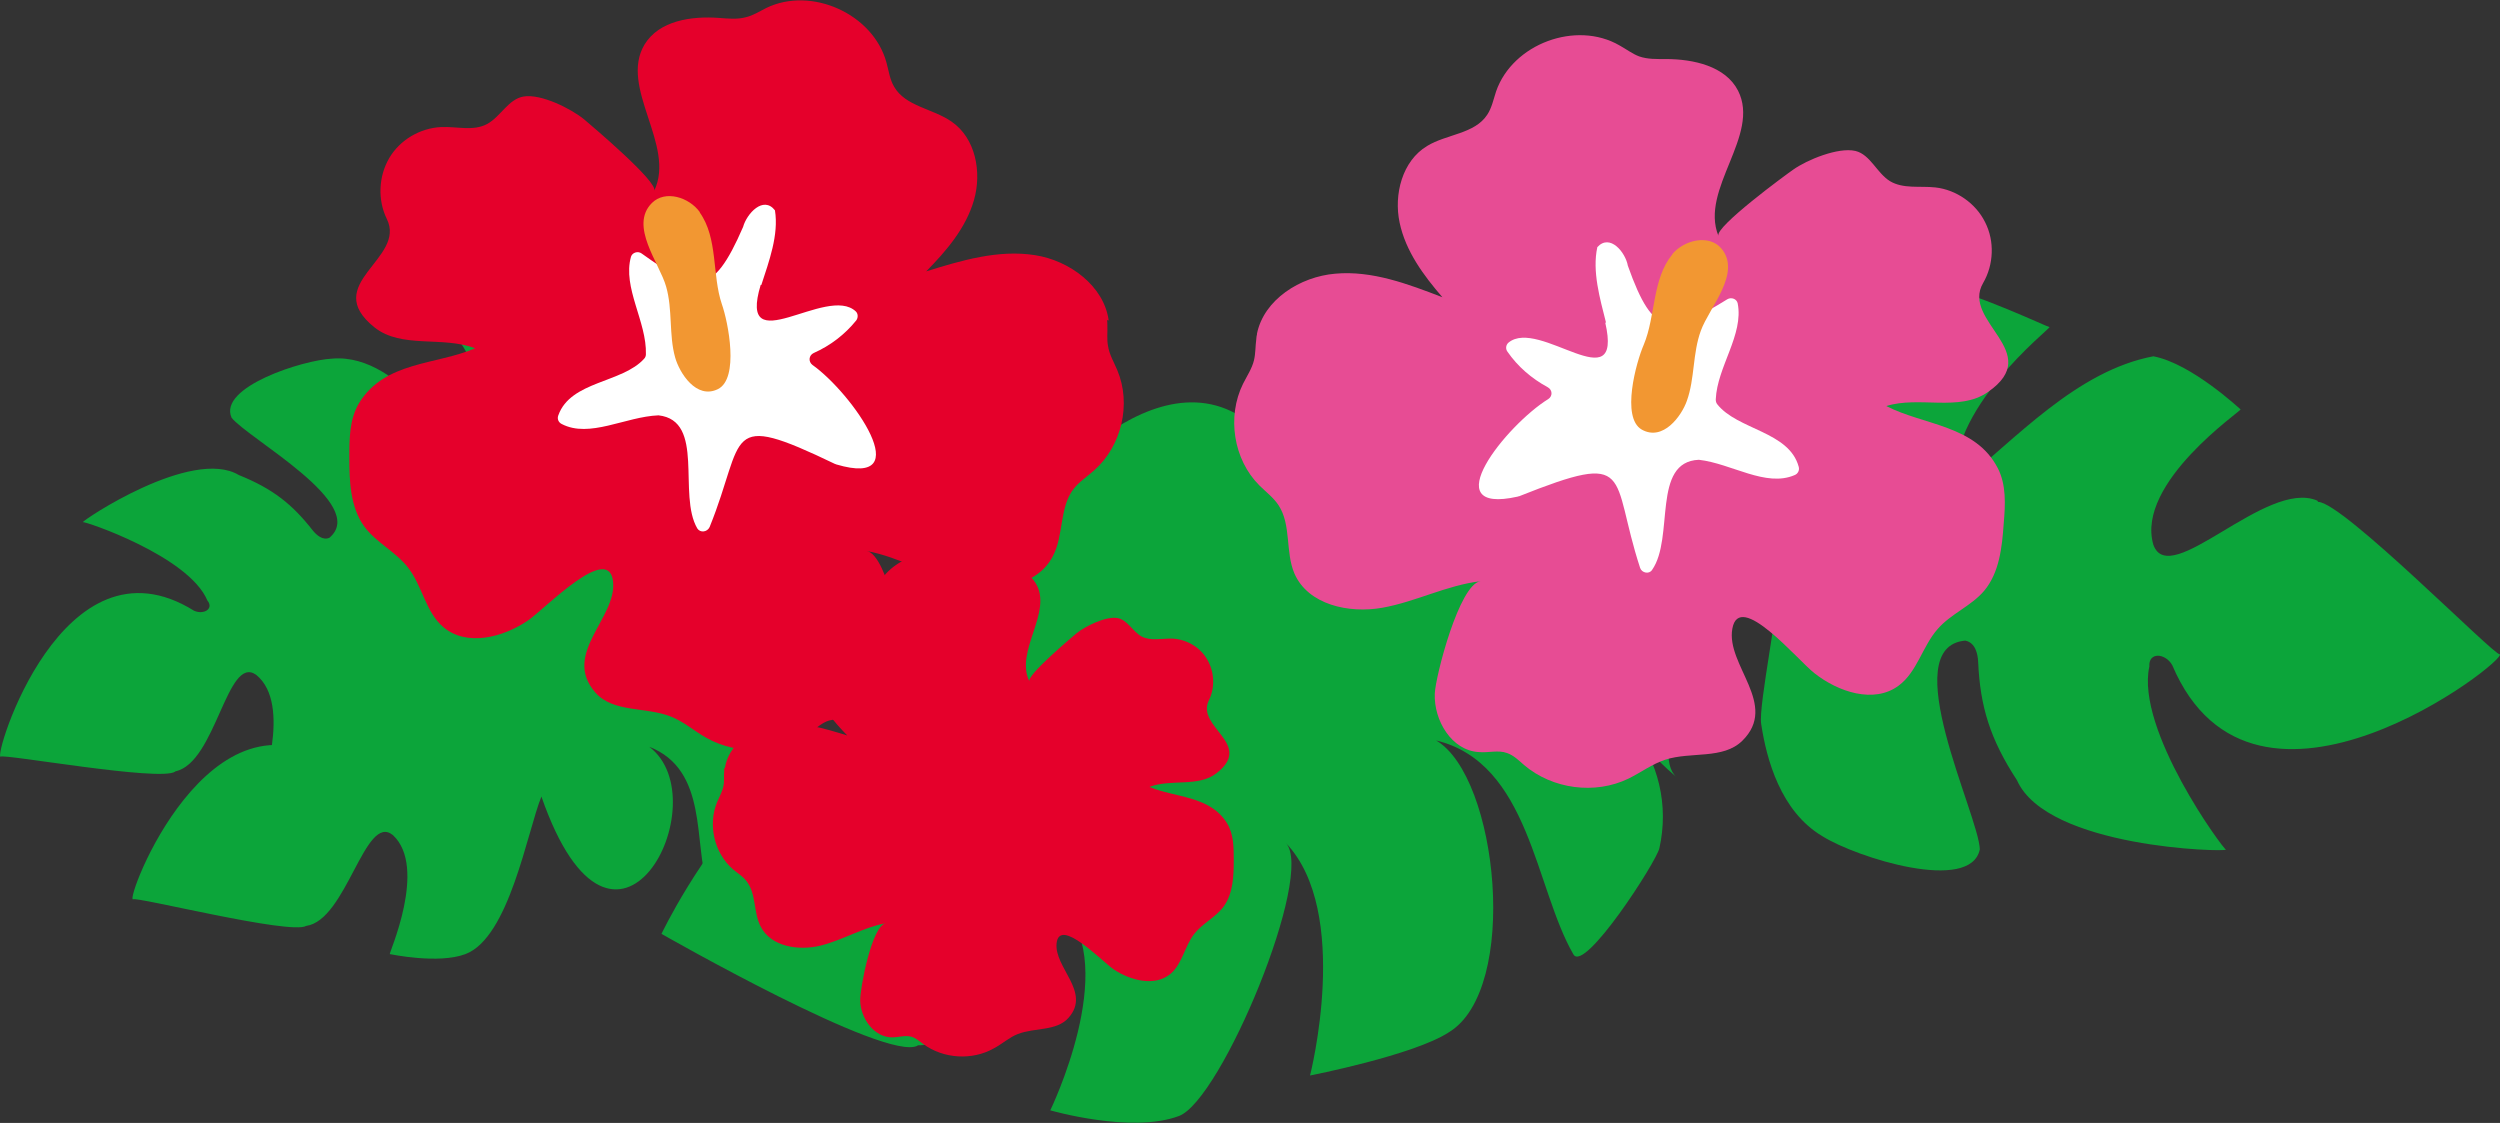 <?xml version="1.0" encoding="UTF-8"?>
<svg id="_レイヤー_2" data-name="レイヤー 2" xmlns="http://www.w3.org/2000/svg" viewBox="0 0 75.36 33.85">
  <rect x="0" y="0" width="75.36" height="33.85" fill="#333333" stroke="none"/>
  <defs>
    <style>
      .cls-1 {
        fill: #fff;
      }

      .cls-2 {
        fill: #e74c94;
      }

      .cls-3 {
        fill: #e5002b;
      }

      .cls-4 {
        fill: #0ca53a;
      }

      .cls-5 {
        fill: #f29732;
      }
    </style>
  </defs>
  <g id="_レイヤー_1-2" data-name="レイヤー 1">
    <g>
      <path class="cls-4" d="m27.66,31.52c-.94.51-7.72-3.37-7.72-3.37,0,0,4.62-9.72,9.6-4.5.39.31.88.07.61-.41-.71-2.29-4.72-5.12-4.83-5.21,3.23,2.27,5.48-2.9,7.51-4.55,1.25-1.02,3.01-1.91,4.58-.92,1.66,1.04,1.51,5.47,3.61,5.66,1.31.12,1.37-1.93.88-2.87-.57-.8-1.65-4.84-2.65-4.97,3.32.42,9.63,2.48,8.11,7-.31.93-1.97,2.33-1.27,3.09.38.41.98.14,1.43.29.66.21,1.21.63,1.65,1.17.83,1.02,1.14,2.36.85,3.64-.09.41-2.26,3.77-2.59,3.2-1.16-2-1.32-5.77-4.14-6.45,1.87,1.09,2.53,7.51.38,8.8-1.06.69-4.18,1.3-4.18,1.3,0,0,1.26-4.93-.73-7.01.89.93-1.94,7.75-3.22,8.23-1.43.54-3.88-.17-3.88-.17,0,0,2.09-4.31.4-6.08-1.21-1.26-2.31,4.16-4.4,4.12"/>
      <path class="cls-4" d="m69.88,15.13c.74,0,5.33,4.66,5.47,4.59.31.13-7.4,6.15-9.87.33-.21-.37-.72-.4-.69.04-.42,1.91,2.25,5.54,2.31,5.52.02.08-5.39-.04-6.3-2.09-.81-1.24-1.11-2.22-1.17-3.56-.01-.26-.09-.59-.39-.65-2.11.19.4,5.24.44,6.29-.27,1.34-3.72.25-4.74-.39-1.27-.75-1.69-2.33-1.85-3.38-.1-.54.61-3.86.44-4.02-.93-.85-2.14.25-2.31,1.1-.02.81-1.49,3.78-.69,4.51-2.81-2.4-6.09-8.07-2.13-9.24.79-.24,2.77.09,2.73-.78-.02-.46-.57-.7-.79-1.08-.31-.54-.4-1.12-.35-1.69.1-1.07.75-1.94,1.68-2.43.32-.12,3.5-.66,3.36-.19-.4,1.79-2.49,4-.91,6.07-.69-1.75,2.51-5.72,4.41-5.42.98.15,3.24,1.22,3.25,1.2.05.03-3.18,2.53-2.81,4.82,1.81-1.47,3.63-3.5,5.94-3.94,1.16.22,2.62,1.6,2.63,1.6.05.03-3.17,2.21-2.63,4.08.49,1.38,3.4-1.99,4.94-1.33"/>
      <path class="cls-4" d="m18.18,15.91c2.76.24,7.52,1.49,4.98,4.35-.4.46-1.79,1.01-1.43,1.54.19.28.63.22.91.38.41.22.68.55.87.93.35.71.27,1.52-.13,2.18-.16.2-1.96,1.76-2.05,1.41-.43-1.28.03-3.49-1.76-4.19,2.15,1.62-1.04,7.86-3.25,1.5-.43,1.07-.97,4.25-2.29,4.75-.82.31-2.27,0-2.28,0-.04,0,1.15-2.62.09-3.59-.84-.68-1.39,2.57-2.61,2.74-.47.28-5.16-.9-5.22-.8-.25.04,2.31-6.73,6.1-4.01,1.08.78-.69-1.97-.71-1.66.27-3.94,4.05-5.34,7.49-5.57.32-.02.76-.01,1.29.03"/>
      <path class="cls-4" d="m5.28,23.26c-.45.31-5.21-.55-5.26-.45-.24.06,1.86-6.87,5.83-4.4.29.13.61-.06.4-.31-.56-1.34-3.72-2.4-3.75-2.36-.05-.03,3.28-2.27,4.7-1.42,1.02.41,1.61.88,2.22,1.66.12.15.31.32.51.23,1.2-1.01-2.47-3-2.95-3.62-.41-.92,2.15-1.74,3.04-1.78,1.09-.09,2.01.69,2.56,1.26.29.28,1.27,2.6,1.44,2.62.93.12,1.19-1.07.93-1.65-.34-.5-.71-2.92-1.5-3.02,2.72.26,7.12,2.29,5.22,4.69-.37.48-1.72,1.12-1.32,1.63.21.27.64.18.94.32.42.19.72.51.93.87.39.69.37,1.5.01,2.18-.15.21-1.84,1.89-1.96,1.54-.52-1.25-.2-3.48-2.03-4.06,1.16.76.91,4.53-.36,5.15-.66.33-2.48.64-2.48.65-.04,0,.85-2.88-.35-4.12-.47,1.66-.71,3.66-1.92,4.91-.79.36-2.27.14-2.27.15-.04,0,.98-2.69-.14-3.59-.88-.62-1.21,2.65-2.43,2.91"/>
      <path class="cls-3" d="m33.42,9.66c-.14-1.04-1.18-1.81-2.23-1.97-1.1-.17-2.21.16-3.27.49.61-.62,1.2-1.31,1.44-2.15.24-.84.05-1.86-.67-2.36-.57-.4-1.4-.46-1.74-1.06-.13-.22-.16-.48-.23-.73-.4-1.46-2.26-2.3-3.62-1.64-.2.1-.4.23-.62.28-.26.07-.54.04-.81.02-.83-.06-1.8.08-2.24.8-.78,1.3.95,3.04.29,4.41.13-.26-1.91-1.98-2.11-2.15-.39-.32-1.3-.78-1.83-.69-.46.08-.69.61-1.1.83-.41.22-.91.07-1.38.09-.64.03-1.25.39-1.57.94-.32.55-.35,1.26-.07,1.83.6,1.21-2.02,1.95-.37,3.27.82.65,2.05.25,3.03.63-1.16.5-2.72.39-3.49,1.64-.3.49-.3,1.09-.3,1.66,0,.72.03,1.49.45,2.07.36.49.95.76,1.32,1.24.43.55.53,1.34,1.06,1.79.7.6,1.8.32,2.56-.2.53-.37,2.43-2.35,2.56-1.17.12,1.1-1.56,2.18-.53,3.35.54.61,1.52.42,2.27.72.39.15.71.44,1.07.64.97.55,2.27.48,3.17-.19.17-.12.33-.27.53-.33.28-.08.57.03.86.03.81,0,1.41-.85,1.43-1.66.01-.52-.51-3.36-1.15-3.48,1.01.19,1.9.75,2.9,1,.99.25,2.24.07,2.71-.85.33-.63.19-1.46.62-2.02.17-.22.41-.37.62-.56.83-.73,1.13-2,.7-3.02-.1-.24-.24-.47-.28-.73-.04-.21-.01-.43-.02-.64,0-.05,0-.1-.01-.14"/>
      <path class="cls-1" d="m22.95,8.59c.23-.71.53-1.51.41-2.25-.35-.45-.85.1-.96.5-.94,2.17-1.43,1.96-3.06.8-.11-.08-.28-.03-.32.1-.26.93.48,1.96.45,2.94,0,.05-.02.1-.05.13-.66.74-2.22.67-2.59,1.71-.04.1,0,.21.1.26.84.44,1.92-.22,2.92-.26,1.42.16.57,2.39,1.17,3.41.09.14.3.11.37-.04,1.11-2.74.38-3.54,3.79-1.9.01,0,.02,0,.03.01,2.5.74.49-2.14-.72-3-.13-.1-.11-.29.04-.36.5-.22.94-.56,1.28-.98.06-.08.06-.2-.01-.27-.87-.83-3.58,1.56-2.87-.8"/>
      <path class="cls-5" d="m21.1,6.4c-.33-.46-1.05-.68-1.45-.28-.69.69.23,1.81.43,2.52.2.7.08,1.45.27,2.13.13.47.64,1.28,1.29.96.65-.32.31-2.02.12-2.56-.3-.88-.11-1.99-.67-2.77"/>
      <path class="cls-2" d="m37.89,10.06c.21-1.03,1.3-1.72,2.36-1.81,1.11-.1,2.19.31,3.23.71-.57-.66-1.11-1.39-1.29-2.25-.18-.85.08-1.86.83-2.31.59-.36,1.43-.36,1.81-.94.14-.21.19-.47.27-.71.5-1.43,2.41-2.14,3.72-1.38.2.11.38.25.59.33.26.09.53.08.8.08.83,0,1.8.21,2.18.95.69,1.35-1.16,2.97-.59,4.38-.11-.27,2.04-1.85,2.26-2,.41-.29,1.35-.68,1.87-.56.45.11.64.66,1.04.91.4.24.9.14,1.37.19.63.07,1.22.48,1.5,1.05.29.57.26,1.28-.06,1.83-.68,1.16,1.88,2.09.14,3.29-.86.6-2.07.11-3.06.42,1.12.58,2.69.57,3.36,1.87.26.5.23,1.1.18,1.67-.05.72-.13,1.48-.59,2.03-.39.46-1,.69-1.4,1.15-.46.52-.62,1.3-1.18,1.71-.74.55-1.82.19-2.54-.38-.51-.4-2.26-2.51-2.47-1.34-.2,1.1,1.41,2.29.3,3.38-.58.57-1.55.32-2.32.57-.4.13-.74.39-1.11.57-1.01.49-2.29.32-3.15-.41-.16-.14-.31-.29-.51-.36-.27-.1-.57,0-.86-.03-.81-.05-1.35-.95-1.32-1.76.02-.52.74-3.31,1.38-3.39-1.02.12-1.95.62-2.96.8-1.01.18-2.24-.09-2.65-1.03-.28-.65-.09-1.47-.48-2.06-.15-.23-.38-.4-.58-.6-.78-.78-.98-2.07-.49-3.06.12-.24.27-.46.33-.71.05-.21.04-.42.07-.64,0-.05.01-.09.02-.14"/>
      <path class="cls-1" d="m48.41,9.72c-.18-.72-.42-1.54-.26-2.27.38-.42.85.16.92.56.79,2.23,1.29,2.06,3,1.01.12-.07.28-.01.31.12.19.95-.62,1.92-.66,2.9,0,.05.01.1.04.14.61.78,2.17.82,2.46,1.89.03.1-.02.21-.12.25-.87.38-1.91-.35-2.89-.46-1.43.06-.73,2.35-1.41,3.32-.09.14-.31.09-.36-.06-.92-2.81-.13-3.56-3.65-2.16-.01,0-.02,0-.04.01-2.54.57-.34-2.16.92-2.94.14-.09.13-.28-.02-.36-.48-.26-.9-.62-1.21-1.07-.06-.08-.05-.2.03-.27.92-.77,3.47,1.8,2.92-.6"/>
      <path class="cls-5" d="m50.41,7.66c.36-.43,1.1-.6,1.47-.18.64.74-.36,1.79-.61,2.49-.25.68-.18,1.44-.42,2.11-.16.46-.72,1.23-1.36.87-.63-.36-.17-2.03.06-2.56.36-.86.25-1.98.86-2.72"/>
      <path class="cls-3" d="m21.85,23.16c.1-.7.79-1.21,1.5-1.32.74-.11,1.48.11,2.19.33-.41-.42-.8-.88-.97-1.44-.16-.56-.03-1.25.45-1.59.38-.27.94-.31,1.17-.71.08-.15.11-.32.15-.49.27-.98,1.52-1.54,2.43-1.1.14.07.27.15.41.19.17.05.36.03.54.01.56-.04,1.21.06,1.5.54.53.87-.64,2.04-.19,2.96-.09-.18,1.28-1.33,1.42-1.45.26-.21.88-.52,1.23-.46.31.05.46.41.74.56.28.14.61.05.92.06.43.02.84.26,1.05.63.22.37.24.85.05,1.23-.4.81,1.36,1.31.24,2.19-.55.44-1.38.17-2.03.42.77.33,1.83.26,2.34,1.1.2.33.2.73.2,1.11,0,.48-.02,1-.3,1.39-.24.33-.64.51-.89.83-.29.37-.36.9-.71,1.2-.47.4-1.21.21-1.72-.13-.36-.25-1.63-1.58-1.72-.79-.08.74,1.05,1.47.36,2.25-.36.41-1.02.29-1.53.49-.26.1-.47.3-.72.43-.65.37-1.52.32-2.13-.13-.11-.08-.22-.18-.36-.22-.19-.05-.38.02-.58.02-.54,0-.95-.57-.96-1.11-.01-.35.35-2.26.77-2.33-.67.12-1.28.5-1.95.67-.67.17-1.51.04-1.82-.57-.22-.42-.13-.98-.42-1.36-.11-.15-.28-.25-.42-.37-.56-.49-.76-1.34-.47-2.03.07-.16.16-.32.19-.49.03-.14,0-.29.02-.43,0-.03,0-.06,0-.1"/>
    </g>
  </g>
</svg>